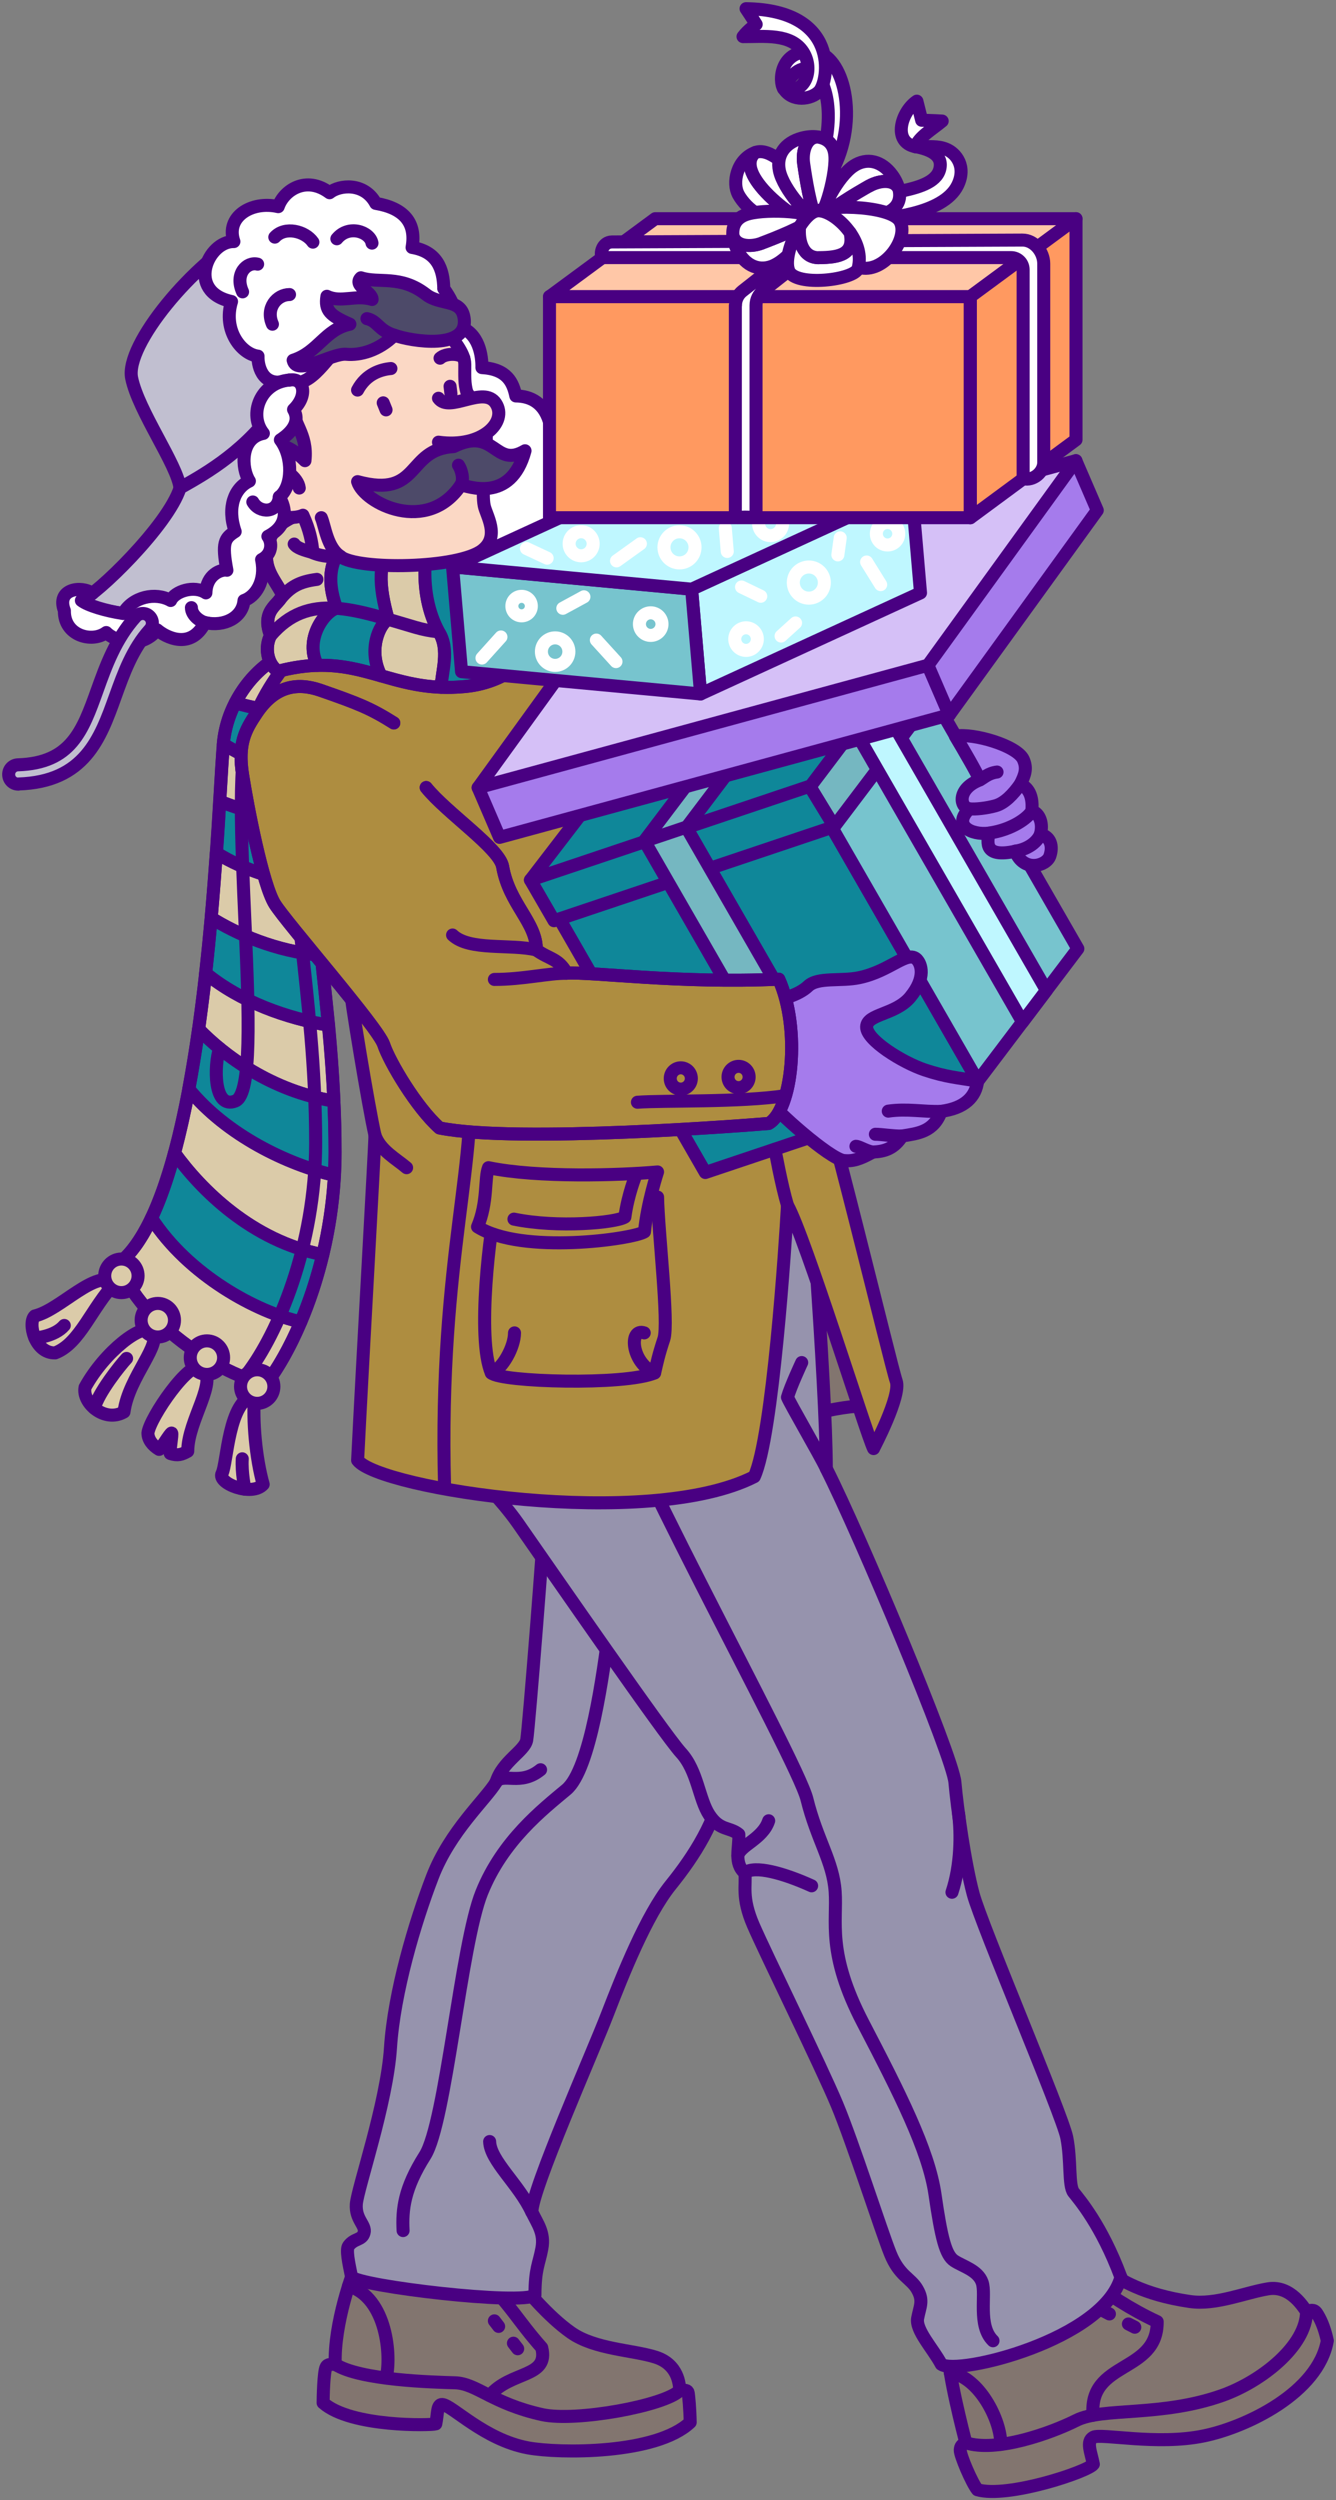 <?xml version="1.0" encoding="UTF-8"?> <svg xmlns="http://www.w3.org/2000/svg" width="154" height="288" viewBox="0 0 154 288" fill="none"><rect x="0" y="0" width="154" height="288" fill="#808080" stroke="none"/> <path d="M52.816 37.609C55.257 38.27 55.577 41.063 55.549 42.346C58.47 42.516 59.13 44.073 59.46 45.611C61.137 45.63 62.833 46.366 63.446 49.017C65.359 48.611 67.215 48.923 68.393 51.536C70.608 51.904 71.362 54.32 69.581 56.198C71.635 58.104 70.165 62.123 67.291 61.755C66.82 63.133 65.576 63.869 63.295 63.454C62.852 64.86 61.655 65.096 60.421 64.718C58.348 65.983 54.804 64.945 53.325 63.312C51.845 61.68 45.786 37.524 47.642 37.6C49.499 37.675 52.816 37.6 52.816 37.6V37.609Z" fill="white" stroke="#490082" stroke-width="1.5" stroke-linecap="round" stroke-linejoin="round"></path> <path d="M101.103 161.974C97.409 161.625 91.67 163.38 89.069 164.163C86.477 164.937 91.933 140.961 92.97 142.65C94.007 144.339 100.236 158.86 101.103 161.974Z" fill="#82756F" stroke="#490082" stroke-width="1.5" stroke-linecap="round" stroke-linejoin="round"></path> <path d="M41.223 260.428C40.62 261.805 38.49 267.656 38.641 272.345C38.207 272.364 37.783 272.289 37.595 272.657C37.303 273.194 37.246 276.27 37.246 276.789C40.469 279.63 49.78 279.375 50.232 279.214C50.477 278.063 50.345 276.94 50.977 276.978C52.098 277.044 55.839 281.054 60.881 281.979C64.443 282.63 75.639 282.753 79.559 279.035C79.531 277.45 79.389 276.016 79.333 275.667C79.276 275.317 78.994 275.299 78.343 275.374C78.343 274.676 78.183 272.355 75.563 271.524C72.944 270.694 68.571 270.628 65.829 268.703C63.086 266.778 60.617 263.645 59.892 262.938C59.157 262.239 41.232 260.428 41.232 260.428H41.223Z" fill="#82756F" stroke="#490082" stroke-width="1.5" stroke-linecap="round" stroke-linejoin="round"></path> <path d="M78.345 275.376C76.62 277.113 66.376 279.001 62.484 278.142C56.773 276.877 54.945 274.555 52.457 274.479C49.969 274.404 41.469 274.196 38.642 272.346" stroke="#490082" stroke-width="1.5" stroke-linecap="round" stroke-linejoin="round"></path> <path d="M56.449 263.324C58.626 265.23 59.71 267.344 62.443 270.429C63.319 273.93 58.871 273.071 56.449 275.949" stroke="#490082" stroke-width="1.5" stroke-linecap="round" stroke-linejoin="round"></path> <path d="M44.5 273.93C45.141 271.514 44.623 264.655 40.175 263.324" stroke="#490082" stroke-width="1.5" stroke-linecap="round" stroke-linejoin="round"></path> <path d="M59.673 270.557L59.183 269.918" stroke="#490082" stroke-width="1.5" stroke-linecap="round" stroke-linejoin="round"></path> <path d="M57.477 267.983L56.987 267.344" stroke="#490082" stroke-width="1.5" stroke-linecap="round" stroke-linejoin="round"></path> <path d="M61.654 264.381C60.221 265.569 41.477 263.361 40.526 262.286C40.186 260.625 39.866 259.134 40.186 258.7C40.865 257.794 41.722 258.096 41.968 257.2C42.213 256.304 40.95 255.7 41.072 253.907C41.195 252.114 44.597 242.291 45.011 235.884C45.426 229.478 47.82 221.457 49.846 216.192C51.881 210.917 55.962 207.313 57.187 205.294C57.903 202.897 60.476 201.708 60.712 200.444C60.947 199.179 62.794 175.835 62.794 174.042C62.794 172.25 84.403 200.623 83.451 205.237C82.499 209.851 80.106 213.682 77.307 217.154C74.499 220.627 71.756 227.515 70.022 231.997C68.298 236.488 61.305 252.227 61.305 254.803C61.965 256.19 62.794 257.2 62.464 258.993C62.135 260.795 61.673 261.267 61.663 264.381H61.654Z" fill="#9693AD" stroke="#490082" stroke-width="1.5" stroke-linecap="round" stroke-linejoin="round"></path> <path d="M70.231 187.375C69.543 192.791 68.044 203.84 65.292 206.143C62.541 208.445 57.942 212.021 55.529 218.013C53.117 224.005 51.392 244.499 48.989 248.302C46.577 252.104 46.341 254.52 46.464 256.945" stroke="#490082" stroke-width="1.5" stroke-linecap="round" stroke-linejoin="round"></path> <path d="M56.441 246.688C56.507 248.914 59.824 251.622 61.285 254.793" stroke="#490082" stroke-width="1.5" stroke-linecap="round" stroke-linejoin="round"></path> <path d="M62.31 203.859C59.973 205.766 58.004 204.143 57.174 205.285" stroke="#490082" stroke-width="1.5" stroke-linecap="round" stroke-linejoin="round"></path> <path d="M109.273 270.759C109.273 273.439 111.055 280.308 111.328 281.384C110.875 281.61 110.715 281.78 110.687 282.223C110.659 282.818 112.016 285.988 112.666 286.8C116.172 287.809 125.435 284.705 126.029 283.856C125.756 282.469 125.171 281.233 126.029 280.751C126.887 280.27 133.37 281.714 138.742 280.6C143.68 279.591 151.945 275.618 153 269.627C152.632 267.928 152.124 266.984 151.784 266.466C151.445 265.947 151.012 266.154 150.616 266.267C150.324 265.947 148.835 263.22 146.177 263.654C143.51 264.088 140.174 265.55 137.159 265.116C131.693 264.324 129.167 262.559 127.659 261.672C126.142 260.776 109.292 270.768 109.292 270.768H109.283L109.273 270.759Z" fill="#82756F" stroke="#490082" stroke-width="1.5" stroke-linecap="round" stroke-linejoin="round"></path> <path d="M150.606 266.25C150.606 270.251 145.385 274.336 140.899 275.931C133.869 278.432 127.074 277.29 124.068 278.809C121.062 280.319 114.786 282.527 111.336 281.385" stroke="#490082" stroke-width="1.5" stroke-linecap="round" stroke-linejoin="round"></path> <path d="M126 262.908C127.301 264.022 130.411 266.069 133.389 267.437C133.445 273.41 125.444 271.91 126 278.213" stroke="#490082" stroke-width="1.5" stroke-linecap="round" stroke-linejoin="round"></path> <path d="M130.807 268.077L130.072 267.701" stroke="#490082" stroke-width="1.5" stroke-linecap="round" stroke-linejoin="round"></path> <path d="M127.882 266.55L127.147 266.164" stroke="#490082" stroke-width="1.5" stroke-linecap="round" stroke-linejoin="round"></path> <path d="M115.357 281.573C115.404 278.799 112.85 273.798 109.542 273.316" stroke="#490082" stroke-width="1.5" stroke-linecap="round" stroke-linejoin="round"></path> <path d="M129.212 262.303C127.251 269.512 110.345 273.673 108.498 272.343C107.565 270.569 105.52 268.437 105.775 267.05C106.038 265.662 106.491 265.04 105.737 263.719C104.992 262.398 103.673 262.218 102.618 259.586C101.562 256.953 98.32 246.838 96.483 242.432C94.645 238.034 88.237 225.013 86.833 221.767C85.428 218.512 86.041 217.163 85.853 215.747C84.561 214.624 85.231 212.935 85.165 211.303C84.109 210.425 83.007 210.935 81.772 209.085C80.547 207.236 80.424 204 78.493 201.895C76.561 199.782 63.848 181.401 59.73 175.504C55.602 169.606 49.288 166.087 48.148 155.094C47.008 144.101 51.748 124.928 51.748 124.928C51.748 124.928 92.977 126.164 92.977 128.976C92.977 131.788 95.229 159.227 95.248 169.172C99.178 176.938 109.808 202.292 110.072 205.302C110.336 208.312 111.212 214.558 112.173 218.163C113.135 221.767 122.436 243.583 122.964 246.215C123.491 248.857 123.143 251.764 123.755 252.547C124.368 253.33 126.978 256.321 129.202 262.303H129.212Z" fill="#9693AD" stroke="#490082" stroke-width="1.5" stroke-linecap="round" stroke-linejoin="round"></path> <path d="M92.412 156.955C92.412 156.955 91.121 159.72 90.772 160.956C91.036 161.645 94.428 167.467 95.258 169.165" stroke="#490082" stroke-width="1.5" stroke-linecap="round" stroke-linejoin="round"></path> <path d="M69.475 156.955C69.475 162.607 91.866 202.577 93.015 207.248C94.165 211.919 96.022 214.41 96.267 217.882C96.512 221.364 95.277 224.959 99.48 233.026C103.683 241.094 107.029 247.671 107.773 252.757C108.508 257.843 109.008 259.777 109.997 260.428C110.987 261.079 112.721 261.513 113.211 262.91C113.701 264.297 112.664 267.892 114.464 269.637" stroke="#490082" stroke-width="1.5" stroke-linecap="round" stroke-linejoin="round"></path> <path d="M109.733 217.975C110.789 214.796 110.779 211.172 110.497 208.945" stroke="#490082" stroke-width="1.5" stroke-linecap="round" stroke-linejoin="round"></path> <path d="M93.554 217.231C90.387 215.796 86.966 214.824 85.855 215.74" stroke="#490082" stroke-width="1.5" stroke-linecap="round" stroke-linejoin="round"></path> <path d="M88.606 209.738C87.918 211.853 85.232 212.599 85.062 213.769" stroke="#490082" stroke-width="1.5" stroke-linecap="round" stroke-linejoin="round"></path> <path d="M13.748 145.5C15.86 152.577 27.074 159.295 30.777 159.267C32.021 157.635 33.407 155.247 34.669 152.266C29.646 151.181 21.702 146.897 17.462 140.311C16.378 142.594 15.153 144.387 13.748 145.491V145.5Z" fill="#DBCBA9" stroke="#490082" stroke-width="1.5" stroke-linecap="round" stroke-linejoin="round"></path> <path d="M20.113 132.819C23.119 136.99 29.019 142.962 37.208 144.538C37.887 141.717 38.377 138.631 38.556 135.385C33.184 134.168 26.107 130.771 21.772 125.459C21.291 128.044 20.735 130.517 20.123 132.819H20.113Z" fill="#DBCBA9" stroke="#490082" stroke-width="1.5" stroke-linecap="round" stroke-linejoin="round"></path> <path d="M22.902 118.55C25.757 121.523 31.308 125.703 38.498 126.835C38.357 123.768 38.131 120.843 37.876 118.098C33.108 117.314 27.746 115.418 23.712 112.115C23.467 114.257 23.194 116.418 22.902 118.56V118.55Z" fill="#DBCBA9" stroke="#490082" stroke-width="1.5" stroke-linecap="round" stroke-linejoin="round"></path> <path d="M24.341 105.748C27.253 107.569 31.767 109.597 37.026 110.06C36.715 107.097 36.46 104.408 36.366 101.964C32.427 101.511 28.337 100.369 24.935 98.246C24.765 100.577 24.577 103.106 24.341 105.748Z" fill="#DBCBA9" stroke="#490082" stroke-width="1.5" stroke-linecap="round" stroke-linejoin="round"></path> <path d="M25.324 92.298C28.207 93.478 32.335 94.582 36.934 94.478C36.962 94.337 37 94.214 37.047 94.072C37.499 92.534 38.112 90.902 38.8 89.298C34.842 89.204 30.742 88.42 27.274 86.561C26.728 86.269 26.219 85.976 25.757 85.693C25.644 86.986 25.512 89.298 25.333 92.289L25.324 92.298Z" fill="#DBCBA9" stroke="#490082" stroke-width="1.5" stroke-linecap="round" stroke-linejoin="round"></path> <path d="M27.129 80.948C30.739 82.033 36.676 82.892 42.801 81.175C44.271 78.514 45.393 76.712 45.393 76.712L32.812 75.334C30.758 76.183 28.534 78.212 27.139 80.939L27.129 80.948Z" fill="#DBCBA9" stroke="#490082" stroke-width="1.5" stroke-linecap="round" stroke-linejoin="round"></path> <path d="M17.465 140.31C21.706 146.896 29.65 151.18 34.673 152.265C35.635 150.001 36.52 147.396 37.208 144.528C29.019 142.952 23.11 136.979 20.113 132.809C19.35 135.63 18.474 138.178 17.465 140.31Z" fill="#0F8799" stroke="#490082" stroke-width="1.5" stroke-linecap="round" stroke-linejoin="round"></path> <path d="M21.769 125.458C26.113 130.77 33.181 134.158 38.553 135.384C38.6 134.516 38.628 133.639 38.628 132.752C38.628 130.714 38.581 128.751 38.487 126.835C31.296 125.713 25.755 121.523 22.89 118.551C22.551 120.9 22.174 123.222 21.759 125.458H21.769Z" fill="#0F8799" stroke="#490082" stroke-width="1.5" stroke-linecap="round" stroke-linejoin="round"></path> <path d="M23.711 112.106C27.735 115.408 33.107 117.305 37.875 118.088C37.592 115.238 37.3 112.559 37.027 110.058C31.768 109.596 27.264 107.567 24.343 105.746C24.154 107.813 23.947 109.945 23.702 112.106H23.711Z" fill="#0F8799" stroke="#490082" stroke-width="1.5" stroke-linecap="round" stroke-linejoin="round"></path> <path d="M36.379 101.963C36.266 99.085 36.398 96.575 36.945 94.481C32.346 94.575 28.218 93.48 25.334 92.301C25.231 94.065 25.108 96.075 24.957 98.255C28.35 100.378 32.44 101.52 36.389 101.972L36.379 101.963Z" fill="#0F8799" stroke="#490082" stroke-width="1.5" stroke-linecap="round" stroke-linejoin="round"></path> <path d="M25.747 85.713C26.209 85.996 26.717 86.289 27.264 86.581C30.723 88.43 34.822 89.223 38.789 89.317C40.043 86.374 41.541 83.467 42.794 81.193C36.678 82.901 30.741 82.043 27.123 80.967C26.491 82.175 26.039 83.524 25.822 84.977C25.794 85.166 25.766 85.411 25.737 85.732L25.747 85.713Z" fill="#0F8799" stroke="#490082" stroke-width="1.5" stroke-linecap="round" stroke-linejoin="round"></path> <path d="M32.803 75.344C29.835 76.57 26.527 80.241 25.83 84.959C25.133 89.686 24.35 137.129 13.748 145.499C15.869 152.585 27.074 159.294 30.777 159.266C34.151 154.84 38.609 144.782 38.618 132.751C38.627 115.068 34.773 101.755 37.035 94.083C39.297 86.412 45.384 76.721 45.384 76.721L32.794 75.344H32.803Z" stroke="#490082" stroke-width="1.5" stroke-linecap="round" stroke-linejoin="round"></path> <path d="M28.545 158.153C31.919 153.728 36.376 143.669 36.386 131.639C36.395 113.956 32.541 100.642 34.802 92.971" stroke="#490082" stroke-width="1.5" stroke-linecap="round" stroke-linejoin="round"></path> <path d="M28.875 83.715C25.747 89.301 30.949 125.298 27.132 126.827C24.606 127.837 24.654 122.76 25.313 120.76" stroke="#490082" stroke-width="1.5" stroke-linecap="round" stroke-linejoin="round"></path> <path d="M13.314 147.736C11.005 146.113 6.981 150.897 4.012 151.586C3.174 152.35 3.984 155.917 6.359 155.842C9.224 154.756 10.552 150.633 13.314 147.736Z" fill="#DBCBA9" stroke="#490082" stroke-width="1.5" stroke-linecap="round" stroke-linejoin="round"></path> <path d="M7.41 152.682C6.279 153.994 4.026 154.126 4.026 154.126" stroke="#490082" stroke-width="1.5" stroke-linecap="round" stroke-linejoin="round"></path> <path d="M17.469 153.35C16.413 152.368 12.078 155.68 9.807 159.804C9.43 161.606 12.078 163.927 14.293 162.644C14.821 158.586 18.892 154.68 17.469 153.35Z" fill="#DBCBA9" stroke="#490082" stroke-width="1.5" stroke-linecap="round" stroke-linejoin="round"></path> <path d="M14.593 156.482C13.783 157.351 11.361 160.419 10.871 162.203" stroke="#490082" stroke-width="1.5" stroke-linecap="round" stroke-linejoin="round"></path> <path d="M23.234 157.52C21.905 156.567 17.278 163.285 17.052 165.068C17.052 165.833 17.589 166.512 18.333 166.956C18.475 167.041 19.643 165.012 19.785 165.078C19.917 165.134 19.492 167.399 19.634 167.437C20.473 167.701 20.925 167.578 21.641 167.173C21.641 163.559 25.279 158.992 23.234 157.52Z" fill="#DBCBA9" stroke="#490082" stroke-width="1.5" stroke-linecap="round" stroke-linejoin="round"></path> <path d="M29.348 160.758C26.323 161.201 26.191 168.59 25.597 169.722C25.004 170.864 29.037 172.439 30.337 170.986C29.48 167.957 29.094 163.551 29.348 160.758Z" fill="#DBCBA9" stroke="#490082" stroke-width="1.5" stroke-linecap="round" stroke-linejoin="round"></path> <path d="M27.926 168.043C27.822 169.648 28.236 171.545 28.236 171.545" stroke="#490082" stroke-width="1.5" stroke-linecap="round" stroke-linejoin="round"></path> <path d="M29.648 161.656C28.584 161.656 27.726 160.787 27.726 159.72C27.726 158.654 28.593 157.785 29.648 157.785C30.704 157.785 31.571 158.654 31.571 159.72C31.571 160.787 30.704 161.656 29.648 161.656Z" fill="#DBCBA9" stroke="#490082" stroke-width="1.5" stroke-linecap="round" stroke-linejoin="round"></path> <path d="M23.854 158.325C22.789 158.325 21.931 157.457 21.931 156.39C21.931 155.324 22.798 154.455 23.854 154.455C24.909 154.455 25.776 155.324 25.776 156.39C25.776 157.457 24.909 158.325 23.854 158.325Z" fill="#DBCBA9" stroke="#490082" stroke-width="1.5" stroke-linecap="round" stroke-linejoin="round"></path> <path d="M18.191 154.013C17.126 154.013 16.268 153.144 16.268 152.078C16.268 151.011 17.135 150.143 18.191 150.143C19.246 150.143 20.113 151.011 20.113 152.078C20.113 153.144 19.246 154.013 18.191 154.013Z" fill="#DBCBA9" stroke="#490082" stroke-width="1.5" stroke-linecap="round" stroke-linejoin="round"></path> <path d="M13.995 148.9C12.93 148.9 12.072 148.031 12.072 146.964C12.072 145.898 12.939 145.029 13.995 145.029C15.05 145.029 15.917 145.898 15.917 146.964C15.917 148.031 15.05 148.9 13.995 148.9Z" fill="#DBCBA9" stroke="#490082" stroke-width="1.5" stroke-linecap="round" stroke-linejoin="round"></path> <path d="M100.696 166.864C99.867 165.222 92.799 142.435 90.773 138.84C90.537 143.171 89.077 165.458 86.947 170.1C74.705 176.319 43.682 171.506 41.222 168.213C41.816 156.343 43.22 132.027 43.22 130.753C42.485 127.545 40.355 114.646 40.355 113.656C40.355 112.665 28.924 83.914 29.575 82.15C30.225 80.385 32.901 75.705 35.389 74.393C37.877 73.082 58.421 65.316 66.667 69.581C74.913 73.855 93.317 90.642 93.317 97.124C93.317 103.606 91.376 116.515 93.233 121.082C95.089 125.648 102.704 157.409 103.307 159.089C103.91 160.768 100.696 166.845 100.696 166.845V166.864Z" fill="#AE8D40" stroke="#490082" stroke-width="1.5" stroke-linecap="round" stroke-linejoin="round"></path> <path d="M51.245 171.251C50.52 144.755 55.486 132.781 53.884 122.166" stroke="#490082" stroke-width="1.5" stroke-linecap="round" stroke-linejoin="round"></path> <path d="M46.868 134.509C45.69 133.499 43.805 132.499 43.221 130.762" stroke="#490082" stroke-width="1.5" stroke-linecap="round" stroke-linejoin="round"></path> <path d="M75.799 137.894C75.865 141.828 77.118 152.434 76.524 154.236C75.921 156.039 75.723 157.001 75.459 158.152C72.001 159.615 57.771 159.2 56.63 158.152C54.934 154.142 56.461 141.602 57.319 137.865C61.785 138.563 75.799 137.894 75.799 137.894Z" stroke="#490082" stroke-width="1.5" stroke-linecap="round" stroke-linejoin="round"></path> <path d="M74.261 153.538C72.47 152.924 72.734 156.955 75.448 158.154" stroke="#490082" stroke-width="1.5" stroke-linecap="round" stroke-linejoin="round"></path> <path d="M59.307 153.537C59.307 155.151 57.931 157.691 56.64 158.153" stroke="#490082" stroke-width="1.5" stroke-linecap="round" stroke-linejoin="round"></path> <path d="M75.796 134.998C71.471 135.385 62.019 135.687 56.308 134.508C55.827 135.716 56.251 138.48 55.045 141.32C60.153 144.538 72.912 142.745 74.288 141.896C74.637 138.471 75.796 134.998 75.796 134.998Z" fill="#AE8D40" stroke="#490082" stroke-width="1.5" stroke-linecap="round" stroke-linejoin="round"></path> <path d="M59.241 140.434C64.292 141.473 70.983 140.85 72.029 140.198C72.388 137.555 73.302 135.355 73.302 135.355" stroke="#490082" stroke-width="1.5" stroke-linecap="round" stroke-linejoin="round"></path> <path d="M31.194 73.203C30.535 74.41 30.714 76.43 32.061 77.326C33.748 76.882 35.237 76.684 36.604 76.637C35.039 73.684 37.405 70.419 38.799 70.061C37.405 66.192 38.517 64.361 39.205 63.333C39.685 62.625 38.771 60.615 39.337 58.492C35.237 58.634 31.732 59.7 30.949 62.54C30.195 65.248 31.43 66.409 32.485 68.305C32.749 69.523 29.932 69.938 31.204 73.193H31.194V73.203Z" fill="#DBCBA9" stroke="#490082" stroke-width="1.5" stroke-linecap="round" stroke-linejoin="round"></path> <path d="M43.91 77.836C46.021 78.44 48.179 79.062 50.856 79.166C50.884 77.505 51.892 74.816 50.573 72.778C48.16 68.296 48.877 62.663 50.243 59.644C49.056 59.389 47.736 59.144 46.342 58.945C46.445 60.163 46.294 61.559 45.39 62.484C43.467 64.437 43.646 67.522 44.739 71.344C43.741 71.891 42.365 74.882 43.901 77.845L43.91 77.836Z" fill="#DBCBA9" stroke="#490082" stroke-width="1.5" stroke-linecap="round" stroke-linejoin="round"></path> <path d="M55.209 71.901C58.215 71.817 59.553 74.232 60.118 76.393C61.824 74.93 62.795 73.109 62.795 71.571C62.776 68.91 61.344 66.825 58.29 66.523C58.262 64.428 56.962 62.371 55.039 61.088C54.945 61.022 54.794 60.947 54.615 60.871C51.873 65.183 53.974 71.392 55.218 71.892L55.209 71.901Z" fill="#DBCBA9" stroke="#490082" stroke-width="1.5" stroke-linecap="round" stroke-linejoin="round"></path> <path d="M36.595 76.645C39.403 76.57 41.636 77.192 43.907 77.834C42.362 74.871 43.747 71.88 44.746 71.333C43.653 67.502 43.474 64.426 45.397 62.473C46.301 61.548 46.443 60.151 46.348 58.934C44.058 58.613 41.608 58.415 39.337 58.5C38.772 60.623 39.686 62.633 39.205 63.341C38.526 64.369 37.405 66.209 38.8 70.068C37.396 70.427 35.04 73.692 36.604 76.645H36.595Z" fill="#0F8799" stroke="#490082" stroke-width="1.5" stroke-linecap="round" stroke-linejoin="round"></path> <path d="M58.291 66.531C58.291 70.336 54.879 74.291 47.906 72.271C40.941 70.251 35.579 68.079 31.197 73.215" stroke="#490082" stroke-width="1.5" stroke-linecap="round" stroke-linejoin="round"></path> <path d="M50.572 72.776C51.891 74.824 50.883 77.504 50.854 79.165C51.721 79.193 52.645 79.183 53.644 79.08C56.301 78.825 58.525 77.768 60.118 76.39C59.553 74.23 58.205 71.814 55.208 71.899C53.964 71.408 51.872 65.2 54.605 60.878C53.804 60.529 52.221 60.066 50.232 59.623C48.866 62.652 48.15 68.285 50.562 72.758L50.572 72.776Z" fill="#0F8799" stroke="#490082" stroke-width="1.5" stroke-linecap="round" stroke-linejoin="round"></path> <path d="M30.93 62.55C30.176 65.267 31.41 66.409 32.466 68.315C32.73 69.532 29.922 69.947 31.184 73.203C30.534 74.401 30.694 76.43 32.042 77.326C41.56 74.844 44.623 79.949 53.632 79.081C59.154 78.553 62.792 74.543 62.773 71.58C62.764 68.919 61.322 66.834 58.268 66.532C58.24 64.437 56.94 62.38 55.017 61.097C53.095 59.813 32.956 55.18 30.911 62.55H30.93Z" stroke="#490082" stroke-width="1.5" stroke-linecap="round" stroke-linejoin="round"></path> <path d="M36.531 66.74C34.467 67.005 33.44 67.609 32.262 69.053" stroke="#490082" stroke-width="1.5" stroke-linecap="round" stroke-linejoin="round"></path> <path d="M51.552 38.186C52.136 39.044 53.578 40.611 53.578 41.969C53.578 43.328 53.522 44.168 53.814 45.178C54.879 46.932 56.179 47.518 56.047 50.971C55.934 53.972 55.529 56.783 55.812 58.237C56.028 59.35 57.678 61.756 55.595 63.379C52.843 65.521 41.28 65.681 39.245 64.115C37.699 64.2 36.663 63.936 36.078 63.681C35.956 62.407 35.711 61.086 34.919 59.35C33.911 59.85 30.038 60.029 29.114 56.057C28.19 52.094 25.269 42.167 25.269 42.167C25.269 42.167 46.162 30.382 51.524 38.186H51.533H51.552Z" fill="#FBD8C5" stroke="#490082" stroke-width="1.5" stroke-linecap="round" stroke-linejoin="round"></path> <path d="M33.911 62.672C34.222 63.134 35.014 63.36 36.088 63.662" stroke="#490082" stroke-width="1.5" stroke-linecap="round" stroke-linejoin="round"></path> <path d="M52.302 51.443C46.78 51.745 48.514 57.454 41.22 55.482C41.992 58.02 49.286 61.596 53.122 55.869C53.819 55.935 58.871 58.077 60.52 51.925C56.976 54.019 57.099 49.065 52.302 51.443Z" fill="#4D4A69" stroke="#490082" stroke-width="1.5" stroke-linecap="round" stroke-linejoin="round"></path> <path d="M37.039 59.633C37.463 60.596 37.708 63.135 39.263 64.098" stroke="#490082" stroke-width="1.5" stroke-linecap="round" stroke-linejoin="round"></path> <path d="M50.545 45.875C51.789 47.621 55.756 44.345 57.151 46.46C58.546 48.584 55.596 51.643 50.545 50.935" fill="#FBD8C5"></path> <path d="M50.545 45.875C51.789 47.621 55.756 44.345 57.151 46.46C58.546 48.584 55.596 51.643 50.545 50.935" stroke="#490082" stroke-width="1.5" stroke-linecap="round" stroke-linejoin="round"></path> <path d="M45.061 42.451C43.93 42.555 42.224 43.046 41.216 44.934" stroke="#490082" stroke-width="1.5" stroke-linecap="round" stroke-linejoin="round"></path> <path d="M50.724 41.261C51.374 40.659 53.023 40.678 53.466 41.261" stroke="#490082" stroke-width="1.5" stroke-linecap="round" stroke-linejoin="round"></path> <path d="M44.172 46.404L44.501 47.215" stroke="#490082" stroke-width="1.5" stroke-linecap="round" stroke-linejoin="round"></path> <path d="M51.878 44.5L51.982 45.368" stroke="#490082" stroke-width="1.5" stroke-linecap="round" stroke-linejoin="round"></path> <path d="M36.085 39.875C35.803 43.196 33.918 44.64 33.776 46.688C33.635 48.735 35.501 49.886 35.152 53.066C32.702 50.603 30.441 50.594 28.292 52.793C26.153 54.991 22.27 41.262 22.27 41.262L36.085 39.875Z" fill="#4D4A69" stroke="#490082" stroke-width="1.5" stroke-linecap="round" stroke-linejoin="round"></path> <path d="M34.495 56.218C34.363 55.009 32.572 53.669 31.404 53.971" stroke="#490082" stroke-width="1.5" stroke-linecap="round" stroke-linejoin="round"></path> <path d="M28.679 26.789C22.28 30.243 14.402 39.744 15.174 43.547C15.947 47.35 20.452 53.549 20.753 56.219C27.689 56.219 32.985 45.189 34.964 39.99C36.943 34.791 28.679 26.789 28.679 26.789Z" fill="#C1BFD0" stroke="#490082" stroke-width="1.5" stroke-linecap="round" stroke-linejoin="round"></path> <path d="M20.752 56.219C19.366 60.559 11.12 68.532 9.377 69.165C12.251 71.354 23.635 71.995 26.538 67.249C29.45 62.503 30.873 55.068 31.4 47.443C27.819 52.397 22.919 54.973 20.752 56.209V56.219Z" fill="#C1BFD0" stroke="#490082" stroke-width="1.5" stroke-linecap="round" stroke-linejoin="round"></path> <path d="M51.154 33.242C51.116 30.987 50.391 28.986 47.498 28.505C48.006 25.665 46.574 23.976 43.313 23.428C41.984 20.956 39.082 21.305 37.989 22.202C35.284 20.183 32.712 21.928 32.071 23.806C28.98 23.098 25.973 24.995 26.963 27.826C23.985 27.75 21.384 33.581 26.69 34.733C25.662 38.073 27.858 40.8 29.743 41.026C29.696 42.319 30.403 44.829 33.333 43.772C35.652 45.301 38.206 40.319 39.327 39.866C40.448 39.413 46.056 36.997 47.582 37.318C50.711 37.884 54.386 37.752 51.145 33.232L51.154 33.242Z" fill="white" stroke="#490082" stroke-width="1.5" stroke-linecap="round" stroke-linejoin="round"></path> <path d="M36.068 27.893C35.182 26.618 32.855 26.033 31.677 27.317" stroke="#490082" stroke-width="1.5" stroke-linecap="round" stroke-linejoin="round"></path> <path d="M29.697 30.429C28.463 30.118 27.021 31.543 27.963 33.62" stroke="#490082" stroke-width="1.5" stroke-linecap="round" stroke-linejoin="round"></path> <path d="M42.881 28.006C42.636 26.694 40.186 25.844 38.829 27.506" stroke="#490082" stroke-width="1.5" stroke-linecap="round" stroke-linejoin="round"></path> <path d="M33.374 33.93C31.923 33.93 30.584 35.487 31.404 37.347" stroke="#490082" stroke-width="1.5" stroke-linecap="round" stroke-linejoin="round"></path> <path d="M33.346 43.781C30.001 44.064 28.616 47.763 30.359 49.924C27.654 50.443 27.805 53.971 28.748 55.415C27.042 56.217 26.137 58.416 27.108 61.228C25.883 61.992 25.562 62.53 26.156 65.691C25.497 65.549 23.791 66.191 23.734 68.295C22.387 67.38 20.144 68.116 19.672 69.173C17.929 68.182 15.281 68.739 14.197 70.673C12.152 70.362 10.126 69.748 9.382 69.173C9.712 69.003 10.051 68.805 10.663 68.352C9.382 67.427 6.451 67.823 7.422 70.343C7.365 73.23 10.616 74.089 12.247 72.862C13.038 73.702 16.073 75.013 18.127 72.56C19.022 73.343 21.991 74.976 23.621 71.72C25.892 72.23 27.965 71.116 28.126 69.173C29.417 68.739 30.68 66.965 30.152 64.464C31.396 63.832 31.396 62.502 30.878 61.784C33.356 60.492 32.951 58.491 32.197 57.246C33.752 56.047 33.789 52.613 32.319 50.669C32.772 50.367 34.901 48.98 33.837 47.178C35.618 45.451 34.93 43.413 33.337 43.8L33.346 43.781Z" fill="white" stroke="#490082" stroke-width="1.5" stroke-linecap="round" stroke-linejoin="round"></path> <path d="M22.064 69.994C22.064 70.882 23.128 71.703 23.92 71.769" stroke="#490082" stroke-width="1.5" stroke-linecap="round" stroke-linejoin="round"></path> <path d="M32.195 57.236C32.026 59.153 29.905 59.153 29.142 57.822" stroke="#490082" stroke-width="1.5" stroke-linecap="round" stroke-linejoin="round"></path> <path d="M53.477 36.525C53.09 34.402 50.735 35.185 49.123 33.93C46.164 31.628 43.685 32.685 41.603 31.996C40.66 32.911 42.894 33.61 42.894 34.497C40.981 33.921 39.303 34.912 37.683 34.129C37.428 35.761 38.022 36.337 40.331 37.346C37.447 37.95 36.693 40.564 33.791 41.498C34.205 43.366 38.257 40.658 39.897 40.809C41.537 40.96 43.667 40.375 45.457 38.611C47.323 39.309 54.193 40.432 53.477 36.516V36.525Z" fill="#4D4A69" stroke="#490082" stroke-width="1.5" stroke-linecap="round" stroke-linejoin="round"></path> <path d="M42.296 36.705C43.55 36.988 43.597 38.027 45.453 38.621" stroke="#490082" stroke-width="1.5" stroke-linecap="round" stroke-linejoin="round"></path> <path d="M2.094 90.309H2.132C9.756 90.064 11.556 85.072 13.29 80.241C14.261 77.542 15.259 74.759 17.276 72.522C17.691 72.07 17.653 71.362 17.201 70.956C16.748 70.541 16.042 70.579 15.636 71.041C13.328 73.598 12.197 76.731 11.207 79.496C9.52 84.195 8.192 87.903 2.066 88.101C1.454 88.12 0.973 88.639 1.001 89.252C1.02 89.856 1.51 90.328 2.113 90.328L2.094 90.309Z" fill="#C1BFD0" stroke="#490082" stroke-width="1.5" stroke-linecap="round" stroke-linejoin="round"></path> <path d="M61.757 101.105L81.302 135.064L112.702 124.534L93.157 90.574L61.766 101.105H61.757Z" fill="#0F8799" stroke="#490082" stroke-width="1.5" stroke-linecap="round" stroke-linejoin="round"></path> <path d="M93.155 90.565L112.709 124.534L124.244 109.286L104.699 75.326L93.155 90.574V90.565Z" fill="#77C4CE" stroke="#490082" stroke-width="1.5" stroke-linecap="round" stroke-linejoin="round"></path> <path d="M89.526 84.328L96.16 95.217L108.025 79.525L105.302 74.836L89.517 84.319L89.526 84.328Z" fill="#75B7C1" stroke="#490082" stroke-width="1.5" stroke-linecap="round" stroke-linejoin="round"></path> <path d="M61.145 101.369L63.859 106.059L96.163 95.217L89.529 84.328L61.145 101.369Z" fill="#0F8799" stroke="#490082" stroke-width="1.5" stroke-linecap="round" stroke-linejoin="round"></path> <path d="M105.314 74.844L93.449 90.526L61.145 101.368L72.594 86.469L105.314 74.844Z" fill="#0F8799" stroke="#490082" stroke-width="1.5" stroke-linecap="round" stroke-linejoin="round"></path> <path d="M74.192 96.991L79.111 95.34L90.693 80.035L85.67 81.819L74.182 96.991H74.192Z" fill="#75B7C1" stroke="#490082" stroke-width="1.5" stroke-linecap="round" stroke-linejoin="round"></path> <path d="M74.299 96.895L93.853 130.854L98.659 129.241L79.105 95.281L74.299 96.895Z" fill="#75B7C1" stroke="#490082" stroke-width="1.5" stroke-linecap="round" stroke-linejoin="round"></path> <path d="M98.315 83.761L117.869 117.721L120.621 114.079L101.067 80.119L98.315 83.771V83.761Z" fill="#BFF7FF" stroke="#490082" stroke-width="1.5" stroke-linecap="round" stroke-linejoin="round"></path> <path d="M55.115 90.733L57.584 96.46L109.434 82.344L106.965 76.626L97.202 67.728L55.115 90.733Z" fill="#A57BEC" stroke="#490082" stroke-width="1.5" stroke-linecap="round" stroke-linejoin="round"></path> <path d="M97.193 67.73L106.956 76.628L109.425 82.346L126.482 58.785L124.013 53.066L97.184 67.73H97.193Z" fill="#A57BEC" stroke="#490082" stroke-width="1.5" stroke-linecap="round" stroke-linejoin="round"></path> <path d="M55.115 90.734L106.965 76.628L124.022 53.066L72.172 67.173L55.115 90.734Z" fill="#D5C0F7" stroke="#490082" stroke-width="1.5" stroke-linecap="round" stroke-linejoin="round"></path> <path d="M106.106 68.296L80.756 79.94L79.72 67.862L105.07 56.209L106.106 68.287V68.296Z" fill="#BFF7FF" stroke="#490082" stroke-width="1.5" stroke-linecap="round" stroke-linejoin="round"></path> <path d="M53.204 77.373L80.759 79.939L79.722 67.862L52.167 65.295L53.204 77.373Z" fill="#77C4CE" stroke="#490082" stroke-width="1.5" stroke-linecap="round" stroke-linejoin="round"></path> <path d="M77.525 53.65L105.08 56.217L79.73 67.87L52.175 65.304L77.525 53.66V53.65Z" fill="#BFF7FF" stroke="#490082" stroke-width="1.5" stroke-linecap="round" stroke-linejoin="round"></path> <path d="M93.234 68.902C92.244 68.902 91.443 68.099 91.443 67.108C91.443 66.117 92.244 65.314 93.234 65.314C94.223 65.314 95.024 66.117 95.024 67.108C95.024 68.099 94.223 68.902 93.234 68.902Z" stroke="white" stroke-width="1.5" stroke-linecap="round" stroke-linejoin="round"></path> <path d="M85.997 74.922C85.281 74.922 84.696 74.337 84.696 73.619C84.696 72.902 85.281 72.316 85.997 72.316C86.713 72.316 87.297 72.902 87.297 73.619C87.297 74.337 86.713 74.922 85.997 74.922Z" stroke="white" stroke-width="1.5" stroke-linecap="round" stroke-linejoin="round"></path> <path d="M75.007 73.195C74.29 73.195 73.706 72.61 73.706 71.893C73.706 71.175 74.29 70.59 75.007 70.59C75.723 70.59 76.307 71.175 76.307 71.893C76.307 72.61 75.723 73.195 75.007 73.195Z" stroke="white" stroke-width="1.5" stroke-linecap="round" stroke-linejoin="round"></path> <path d="M63.991 76.648C63.115 76.648 62.408 75.94 62.408 75.062C62.408 74.185 63.115 73.477 63.991 73.477C64.868 73.477 65.575 74.185 65.575 75.062C65.575 75.94 64.868 76.648 63.991 76.648Z" stroke="white" stroke-width="1.5" stroke-linecap="round" stroke-linejoin="round"></path> <path d="M60.125 70.94C59.503 70.94 59.003 70.44 59.003 69.817C59.003 69.194 59.503 68.693 60.125 68.693C60.747 68.693 61.246 69.194 61.246 69.817C61.246 70.44 60.747 70.94 60.125 70.94Z" stroke="white" stroke-width="1.5" stroke-linecap="round" stroke-linejoin="round"></path> <path d="M102.308 62.778C101.592 62.778 101.017 62.202 101.017 61.485C101.017 60.767 101.592 60.191 102.308 60.191C103.024 60.191 103.599 60.767 103.599 61.485C103.599 62.202 103.024 62.778 102.308 62.778Z" stroke="white" stroke-width="1.5" stroke-linecap="round" stroke-linejoin="round"></path> <path d="M78.324 64.843C77.335 64.843 76.534 64.041 76.534 63.05C76.534 62.058 77.335 61.256 78.324 61.256C79.314 61.256 80.115 62.058 80.115 63.05C80.115 64.041 79.314 64.843 78.324 64.843Z" stroke="white" stroke-width="1.5" stroke-linecap="round" stroke-linejoin="round"></path> <path d="M88.821 61.701C88.058 61.701 87.445 61.078 87.445 60.313C87.445 59.549 88.067 58.926 88.821 58.926C89.575 58.926 90.207 59.549 90.207 60.313C90.207 61.078 89.585 61.701 88.821 61.701Z" stroke="white" stroke-width="1.5" stroke-linecap="round" stroke-linejoin="round"></path> <path d="M66.987 64.023C66.224 64.023 65.602 63.4 65.602 62.636C65.602 61.871 66.224 61.248 66.987 61.248C67.751 61.248 68.373 61.871 68.373 62.636C68.373 63.4 67.751 64.023 66.987 64.023Z" stroke="white" stroke-width="1.5" stroke-linecap="round" stroke-linejoin="round"></path> <path d="M71.003 76.213L68.742 73.731" stroke="white" stroke-width="1.5" stroke-linecap="round" stroke-linejoin="round"></path> <path d="M57.742 73.373L55.556 75.799" stroke="white" stroke-width="1.5" stroke-linecap="round" stroke-linejoin="round"></path> <path d="M67.308 68.748L64.877 70.07" stroke="white" stroke-width="1.5" stroke-linecap="round" stroke-linejoin="round"></path> <path d="M91.703 71.758L90.035 73.268" stroke="white" stroke-width="1.5" stroke-linecap="round" stroke-linejoin="round"></path> <path d="M87.691 68.684L85.476 67.617" stroke="white" stroke-width="1.5" stroke-linecap="round" stroke-linejoin="round"></path> <path d="M101.515 67.344L99.894 64.738" stroke="white" stroke-width="1.5" stroke-linecap="round" stroke-linejoin="round"></path> <path d="M96.852 61.955L96.579 63.919" stroke="white" stroke-width="1.5" stroke-linecap="round" stroke-linejoin="round"></path> <path d="M83.605 60.842L83.83 63.523" stroke="white" stroke-width="1.5" stroke-linecap="round" stroke-linejoin="round"></path> <path d="M73.818 62.635L71.066 64.608" stroke="white" stroke-width="1.5" stroke-linecap="round" stroke-linejoin="round"></path> <path d="M63.069 64.296L60.685 63.182" stroke="white" stroke-width="1.5" stroke-linecap="round" stroke-linejoin="round"></path> <path d="M63.34 34.158H111.845V59.635H63.34V34.158Z" fill="#FF9960" stroke="#490082" stroke-width="1.5" stroke-linecap="round" stroke-linejoin="round"></path> <path d="M75.524 25.193H124.028L111.853 34.167H63.348L75.524 25.193Z" fill="#FFC7A7" stroke="#490082" stroke-width="1.5" stroke-linecap="round" stroke-linejoin="round"></path> <path d="M124.031 50.66L111.855 59.643V34.167L124.031 25.193V50.66Z" fill="#FF9960" stroke="#490082" stroke-width="1.5" stroke-linecap="round" stroke-linejoin="round"></path> <path d="M84.763 35.176V59.233C84.763 59.828 85.204 59.565 85.826 59.565C86.776 59.565 87.084 59.73 87.147 59.101V35.167C87.147 34.525 87.439 33.921 87.948 33.525L98.55 25.184H96.203L85.583 33.525C85.083 33.921 84.781 34.525 84.781 35.167H84.772L84.763 35.176Z" fill="white" stroke="#490082" stroke-width="1.5" stroke-linecap="round" stroke-linejoin="round"></path> <path d="M69.432 29.674H116.551C117.314 29.674 117.936 30.296 117.936 31.061V55.141C119.143 55.433 120.311 54.377 120.311 53.263V30.372C120.311 29.013 119.209 27.645 117.852 27.654L70.535 27.871C69.441 27.89 69.121 29.192 69.422 29.664L69.432 29.674Z" fill="white" stroke="#490082" stroke-width="1.5" stroke-linecap="round" stroke-linejoin="round"></path> <path d="M105.684 11.652C103.912 12.832 102.81 16.372 105.533 16.901C105.91 15.787 107.399 14.947 108.605 13.946C107.55 13.88 106.24 13.852 106.24 13.852L105.693 11.662L105.684 11.652Z" fill="white" stroke="#490082" stroke-width="1.5" stroke-linecap="round" stroke-linejoin="round"></path> <path d="M105.53 16.889C107.292 17.228 108.734 17.908 108.319 19.512C107.509 22.597 99.631 21.89 98.707 23.682C97.774 25.475 97.991 25.409 99.96 25.305C101.93 25.202 108.715 24.749 110.383 21.352C111.429 19.219 110.233 17.643 109.036 17.172C108.093 16.794 107.189 16.907 105.53 16.907V16.889Z" fill="white" stroke="#490082" stroke-width="1.5" stroke-linecap="round" stroke-linejoin="round"></path> <path d="M95.826 19.908C99.228 13.68 97.183 6.245 93.875 5.952C89.813 5.584 89.766 9.481 90.341 10.217C90.925 9.019 92.018 7.519 93.432 8C94.648 8.405 96.768 12.189 94.421 19.219C94.148 20.134 95.505 20.615 95.826 19.908Z" fill="white" stroke="#490082" stroke-width="1.5" stroke-linecap="round" stroke-linejoin="round"></path> <path d="M90.341 10.219C91.321 11.785 93.507 11.474 94.412 10.54C95.534 9.388 96.881 1.151 85.997 1C86.628 1.925 87.165 2.802 87.165 2.802C87.165 2.802 86.232 3.434 85.648 4.218C88.004 4.236 91.189 3.802 92.584 6.001C93.856 8.001 92.829 10.983 90.322 10.228L90.341 10.219Z" fill="white" stroke="#490082" stroke-width="1.5" stroke-linecap="round" stroke-linejoin="round"></path> <path d="M85.097 22.39C87.236 26.23 93.428 26.787 94.813 26.504C91.402 25.513 84.372 19.88 87.067 17.568C84.89 18.38 84.4 21.126 85.107 22.39H85.097Z" fill="white" stroke="#490082" stroke-width="1.5" stroke-linecap="round" stroke-linejoin="round"></path> <path d="M94.811 26.503C96.205 26.221 90.287 16.369 87.064 17.568C84.369 19.88 91.409 25.513 94.811 26.503Z" fill="white" stroke="#490082" stroke-width="1.5" stroke-linecap="round" stroke-linejoin="round"></path> <path d="M89.842 19.663C90.303 21.843 93.291 25.183 94.148 25.183C93.432 24.145 92.857 20.362 92.641 18.843C92.424 17.342 92.999 15.738 94.271 15.776C93.658 15.682 92.999 15.757 92.424 15.908C90.445 16.436 89.465 17.899 89.842 19.663Z" fill="white" stroke="#490082" stroke-width="1.5" stroke-linecap="round" stroke-linejoin="round"></path> <path d="M92.638 18.852C92.855 20.362 93.439 24.155 94.146 25.193C95.013 25.193 96.521 19.711 96.21 17.692C96.031 16.465 95.221 15.927 94.288 15.786H94.269C92.997 15.757 92.422 17.352 92.638 18.852Z" fill="white" stroke="#490082" stroke-width="1.5" stroke-linecap="round" stroke-linejoin="round"></path> <path d="M98.407 19.116C96.541 20.343 94.534 24.355 94.845 25.148C95.542 24.11 98.859 22.184 100.178 21.429C101.498 20.683 103.185 20.636 103.628 21.835C103.486 21.231 103.185 20.636 102.836 20.164C101.63 18.512 99.905 18.125 98.407 19.116Z" fill="white" stroke="#490082" stroke-width="1.5" stroke-linecap="round" stroke-linejoin="round"></path> <path d="M100.178 21.428C98.849 22.184 95.541 24.1 94.844 25.148C95.155 25.95 100.79 25.365 102.562 24.345C103.636 23.732 103.834 22.778 103.636 21.853C103.193 20.645 101.506 20.692 100.187 21.438L100.178 21.428Z" fill="white" stroke="#490082" stroke-width="1.5" stroke-linecap="round" stroke-linejoin="round"></path> <path d="M89.218 30.563C91.244 29.638 93.845 25.994 93.666 25.154C92.818 26.07 89.246 27.467 87.823 27.996C86.41 28.534 84.733 28.317 84.478 27.061C84.525 27.675 84.733 28.317 85.006 28.845C85.948 30.667 87.579 31.319 89.218 30.573V30.563Z" fill="white" stroke="#490082" stroke-width="1.5" stroke-linecap="round" stroke-linejoin="round"></path> <path d="M87.823 27.997C89.246 27.459 92.818 26.072 93.666 25.156C93.478 24.306 87.823 24.014 85.92 24.75C84.761 25.194 84.412 26.1 84.478 27.053V27.072C84.732 28.328 86.4 28.545 87.823 28.007V27.997Z" fill="white" stroke="#490082" stroke-width="1.5" stroke-linecap="round" stroke-linejoin="round"></path> <path d="M93.885 24.673C94.102 23.456 102.593 23.56 103.714 25.456C104.836 27.353 102.046 31.372 99.285 30.863C96.514 30.344 93.659 25.975 93.894 24.673H93.885Z" fill="white" stroke="#490082" stroke-width="1.5" stroke-linecap="round" stroke-linejoin="round"></path> <path d="M90.913 31.179C91.648 33.095 98.555 32.255 98.913 30.914C99.309 29.451 98.819 27.979 97.99 26.799C98.518 29.244 96.821 29.668 94.362 29.668C92.562 29.668 92.015 27.771 92.166 26.109C91.158 27.733 90.46 30.008 90.913 31.169V31.179Z" fill="white" stroke="#490082" stroke-width="1.5" stroke-linecap="round" stroke-linejoin="round"></path> <path d="M94.363 29.679C96.823 29.679 98.529 29.254 97.992 26.809C96.945 25.308 95.362 24.27 94.344 24.279C93.628 24.279 92.827 25.063 92.168 26.13C92.007 27.791 92.554 29.689 94.363 29.689V29.679Z" fill="white" stroke="#490082" stroke-width="1.5" stroke-linecap="round" stroke-linejoin="round"></path> <path d="M110.146 84.791C112.238 84.432 117.242 85.895 117.959 87.49C118.411 88.509 118.157 89.264 117.601 90.349C118.166 90.537 119.155 91.264 118.939 93.406C119.872 93.698 120.267 94.934 119.919 96.114C121.106 96.359 121.408 97.492 121.012 98.624C120.616 99.747 118.006 100.539 117.035 98.058C113.426 98.832 113.812 97.067 113.991 95.972C111.871 96.218 109.798 95.057 111.739 93.179C110.608 93 110.306 90.858 112.945 89.839C112.559 88.943 111.126 86.433 110.127 84.81L110.146 84.791Z" fill="#A57BEC" stroke="#490082" stroke-width="1.5" stroke-linecap="round" stroke-linejoin="round"></path> <path d="M117.598 90.348C116.778 91.518 115.798 92.519 114.771 92.811C113.743 93.104 112.396 93.246 111.746 93.17" stroke="#490082" stroke-width="1.5" stroke-linecap="round" stroke-linejoin="round"></path> <path d="M114.927 88.932C113.89 89.064 113.363 89.639 112.967 89.818" stroke="#490082" stroke-width="1.5" stroke-linecap="round" stroke-linejoin="round"></path> <path d="M118.95 93.404C118.526 94.207 116.632 95.594 114.012 95.963" stroke="#490082" stroke-width="1.5" stroke-linecap="round" stroke-linejoin="round"></path> <path d="M119.93 96.103C119.515 97.114 118.3 97.878 117.046 98.039" stroke="#490082" stroke-width="1.5" stroke-linecap="round" stroke-linejoin="round"></path> <path d="M105.692 110.522C104.59 109.418 102.639 111.862 99.058 112.617C96.938 113.07 94.28 112.522 93.149 113.598C92.018 114.674 89.841 115.249 88.588 115.249C87.335 115.249 87.919 125.516 88.588 126.676C89.257 127.837 95.675 133.527 97.277 133.687C98.304 133.791 99.114 133.545 100.613 132.706C101.979 132.649 103.072 132.309 103.996 130.856C105.805 130.564 107.634 130.394 108.491 128.016C111.186 127.657 112.468 126.374 112.694 124.534C110.461 124.147 109.113 124.091 106.578 123.242C104.043 122.392 99.859 119.807 99.897 118.288C99.934 116.769 103.233 116.91 104.929 114.853C106.795 112.579 106.173 111.013 105.683 110.522H105.692Z" fill="#A57BEC" stroke="#490082" stroke-width="1.5" stroke-linecap="round" stroke-linejoin="round"></path> <path d="M102.39 127.994C104.614 127.674 106.424 128.098 108.497 128.022" stroke="#490082" stroke-width="1.5" stroke-linecap="round" stroke-linejoin="round"></path> <path d="M100.904 130.658C101.621 130.658 102.94 130.884 103.995 130.865" stroke="#490082" stroke-width="1.5" stroke-linecap="round" stroke-linejoin="round"></path> <path d="M98.662 132.045C99.086 132.045 100.113 132.769 100.782 132.694" stroke="#490082" stroke-width="1.5" stroke-linecap="round" stroke-linejoin="round"></path> <path d="M45.395 83.28C42.729 81.601 41.306 81.034 36.933 79.515C34.181 78.562 31.646 79.072 29.582 82.148C28.244 84.129 27.396 85.705 27.971 89.3C28.536 92.895 30.27 101.916 31.684 104.152C33.088 106.388 43.567 118.334 44.227 120.325C44.887 122.316 47.996 127.572 50.663 129.931C59.522 131.733 86.813 129.572 88.613 129.412C91.318 127.883 92.345 118.551 89.772 112.795C78.341 113.324 68.192 111.918 65.317 112.106C64.356 110.37 63.32 110.512 61.821 109.427C61.887 106.285 58.683 104.152 57.939 99.831C57.571 97.717 51.493 93.65 49.127 90.716" fill="#AE8D40"></path> <path d="M45.395 83.28C42.729 81.601 41.306 81.034 36.933 79.515C34.181 78.562 31.646 79.072 29.582 82.148C28.244 84.129 27.396 85.705 27.971 89.3C28.536 92.895 30.27 101.916 31.684 104.152C33.088 106.388 43.567 118.334 44.227 120.325C44.887 122.316 47.996 127.572 50.663 129.931C59.522 131.733 86.813 129.572 88.613 129.412C91.318 127.883 92.345 118.551 89.772 112.795C78.341 113.324 68.192 111.918 65.317 112.106C64.356 110.37 63.32 110.512 61.821 109.427C61.887 106.285 58.683 104.152 57.939 99.831C57.571 97.717 51.493 93.65 49.127 90.716" stroke="#490082" stroke-width="1.5" stroke-linecap="round" stroke-linejoin="round"></path> <path d="M45.395 83.28C42.729 81.601 41.306 81.034 36.933 79.515C34.181 78.562 31.646 79.072 29.582 82.148C28.244 84.129 27.396 85.705 27.971 89.3C28.536 92.895 30.27 101.916 31.684 104.152C33.088 106.388 43.567 118.334 44.227 120.325C44.887 122.316 47.996 127.572 50.663 129.931C59.522 131.733 86.813 129.572 88.613 129.412C91.318 127.883 92.345 118.551 89.772 112.795C78.341 113.324 68.192 111.918 65.317 112.106C64.356 110.37 63.32 110.512 61.821 109.427C61.887 106.285 58.683 104.152 57.939 99.831C57.571 97.717 51.493 93.65 49.127 90.716" stroke="#490082" stroke-width="1.5" stroke-linecap="round" stroke-linejoin="round"></path> <path d="M52.167 107.707C54.108 109.557 58.867 108.708 61.817 109.425" stroke="#490082" stroke-width="1.5" stroke-linecap="round" stroke-linejoin="round"></path> <path d="M56.987 112.823C60.304 112.823 63.254 112.088 65.299 112.116" stroke="#490082" stroke-width="1.5" stroke-linecap="round" stroke-linejoin="round"></path> <path d="M73.476 126.969C76.501 126.743 85.312 126.998 90.524 126.215" stroke="#490082" stroke-width="1.5" stroke-linecap="round" stroke-linejoin="round"></path> <path d="M85.136 125.288C84.466 125.288 83.92 124.741 83.92 124.061C83.92 123.381 84.466 122.834 85.136 122.834C85.805 122.834 86.351 123.381 86.351 124.061C86.351 124.741 85.805 125.288 85.136 125.288Z" stroke="#490082" stroke-width="1.5" stroke-linecap="round" stroke-linejoin="round"></path> <path d="M78.475 125.458C77.796 125.458 77.259 124.911 77.259 124.231C77.259 123.551 77.806 123.004 78.475 123.004C79.144 123.004 79.691 123.551 79.691 124.231C79.691 124.911 79.144 125.458 78.475 125.458Z" stroke="#490082" stroke-width="1.5" stroke-linecap="round" stroke-linejoin="round"></path> <path d="M52.85 53.586C53.179 54.067 53.528 55.228 53.123 55.87" stroke="#490082" stroke-width="1.5" stroke-linecap="round" stroke-linejoin="round"></path> <path d="M90.771 138.842C90.055 136.435 89.329 132.385 89.329 132.385Z" fill="#82756F"></path> <path d="M90.771 138.842C90.055 136.435 89.329 132.385 89.329 132.385" stroke="#490082" stroke-width="1.5" stroke-linecap="round" stroke-linejoin="round"></path> </svg> 